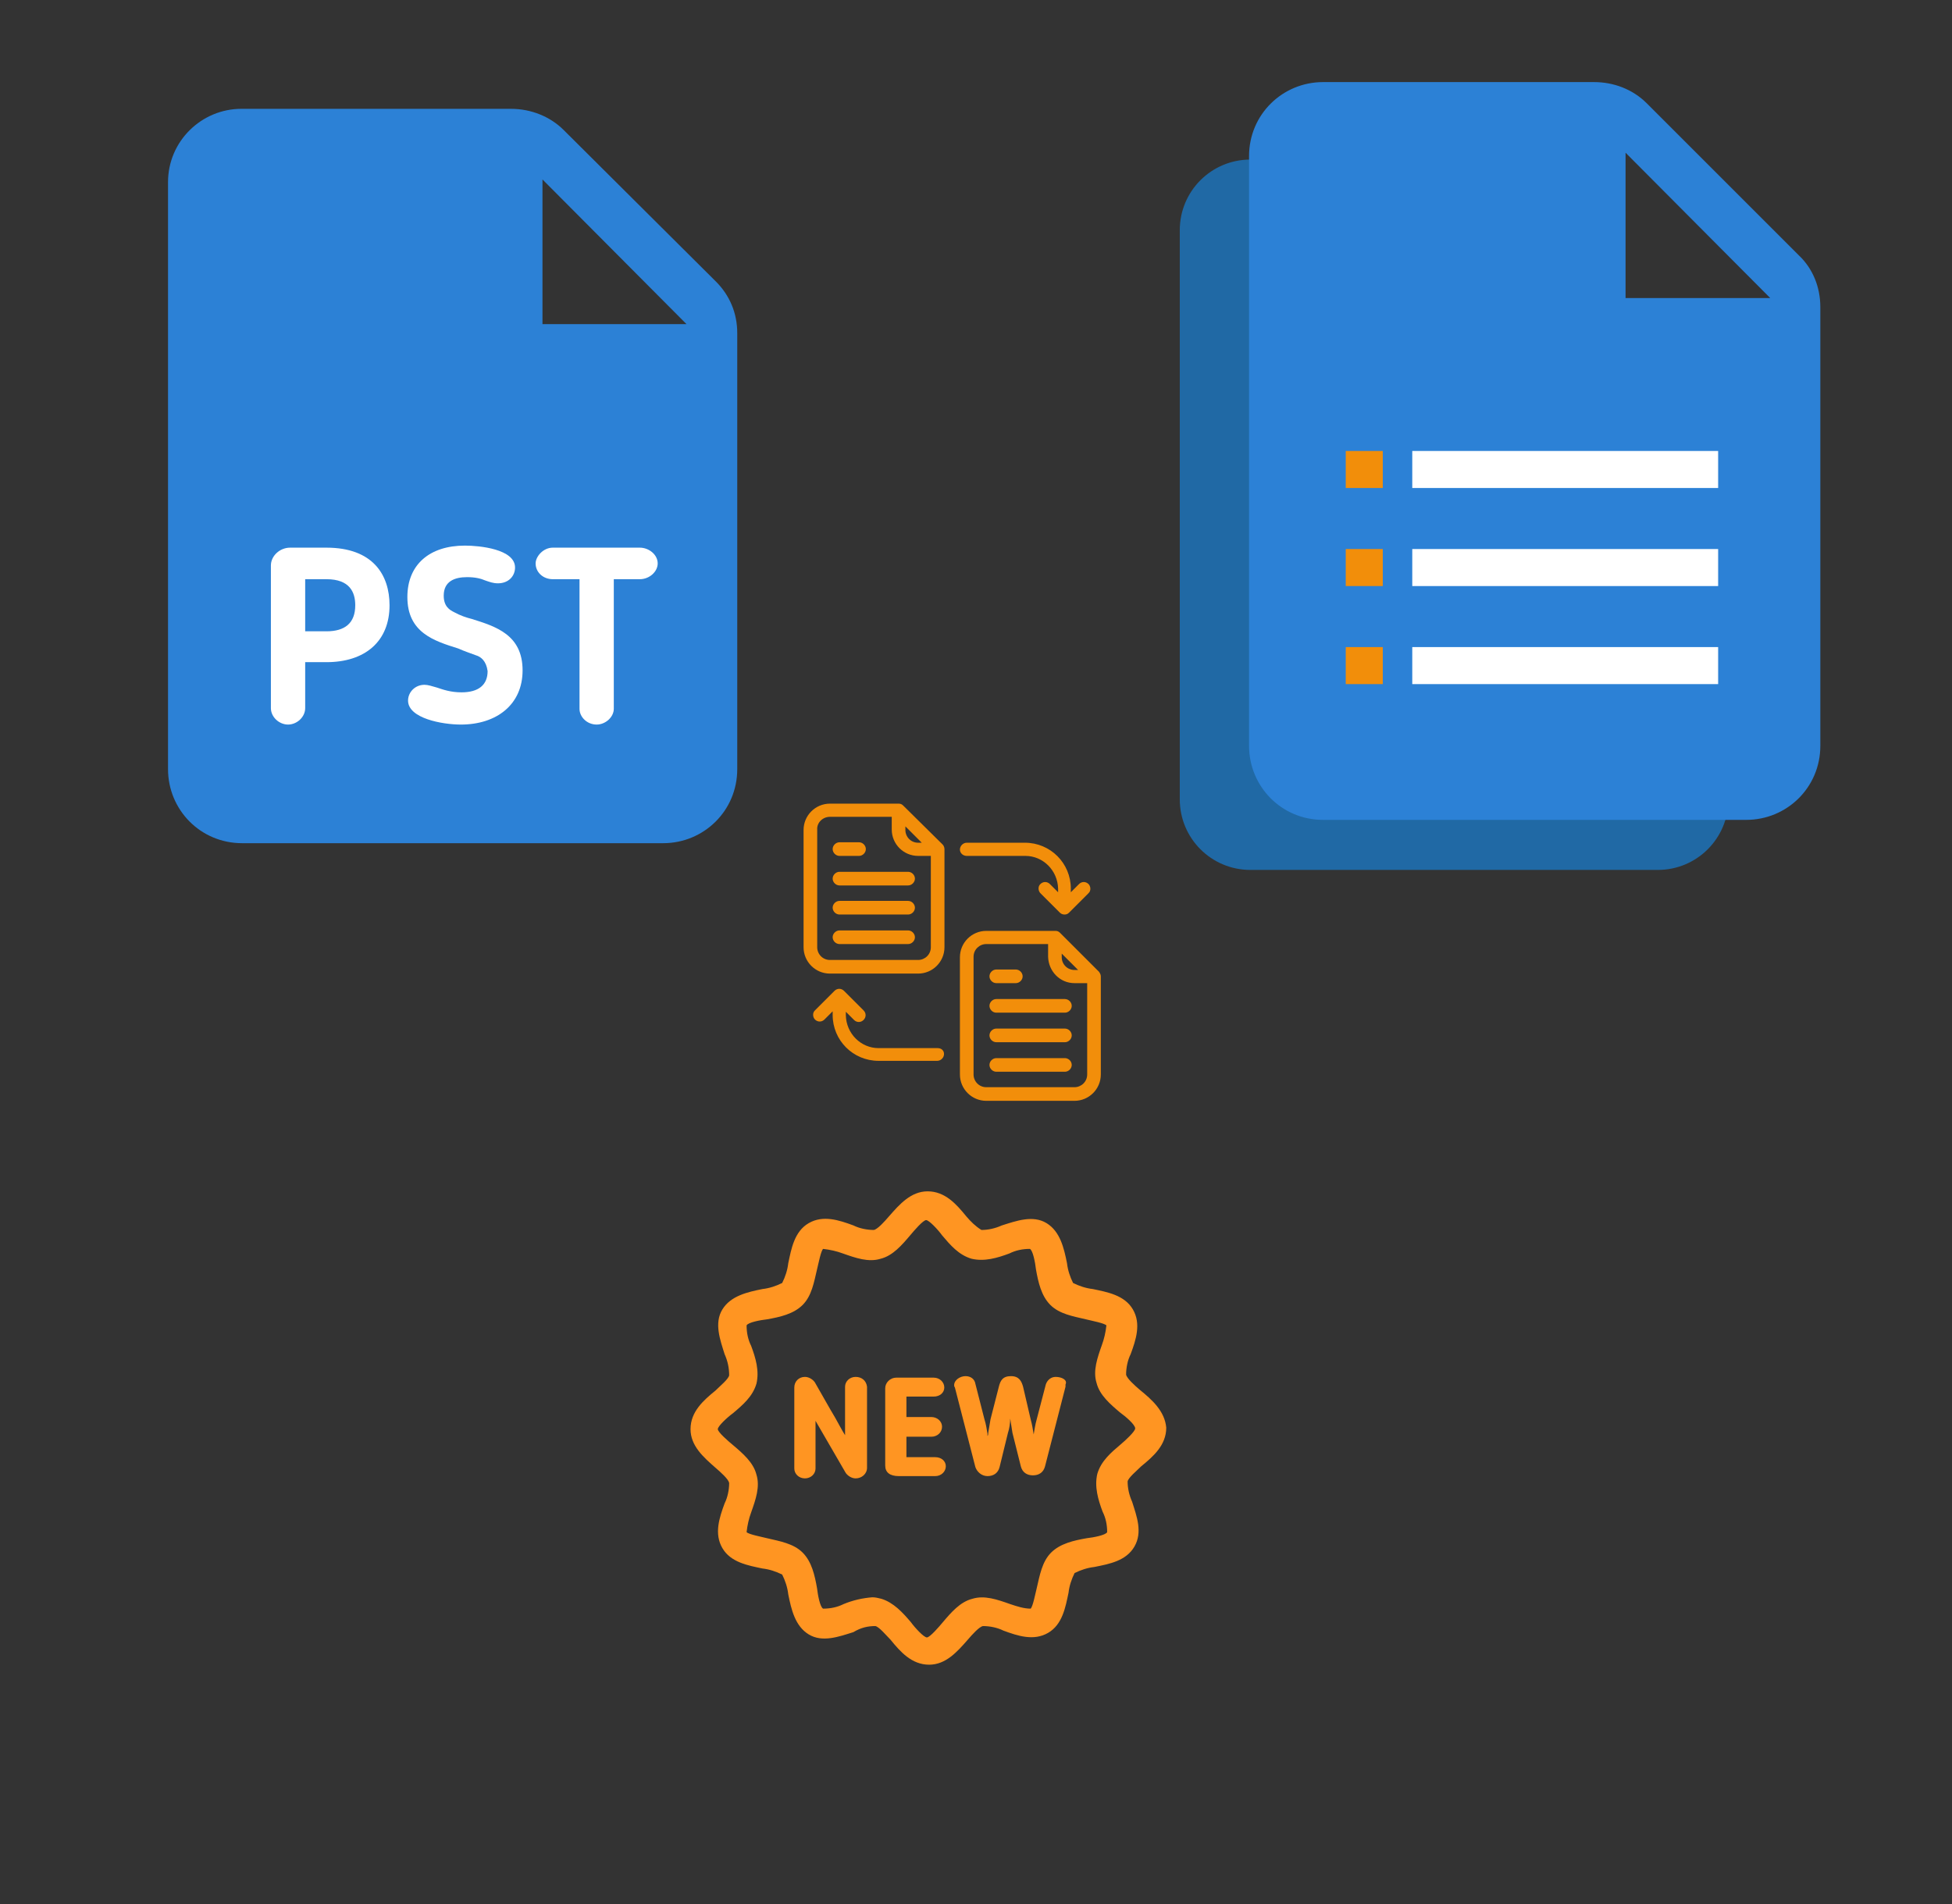﻿<?xml version="1.0" encoding="utf-8"?>
<!DOCTYPE svg PUBLIC "-//W3C//DTD SVG 1.1//EN" "http://www.w3.org/Graphics/SVG/1.1/DTD/svg11.dtd">
<svg width="1025" height="1000" xmlns="http://www.w3.org/2000/svg" xmlns:xlink="http://www.w3.org/1999/xlink" xmlns:xml="http://www.w3.org/XML/1998/namespace" version="1.1">
  <rect width="100%" height="100%" fill="#333333" stroke="none"/>
  <svg x="0" y="0" width="475" height="500" viewBox="0, 0, 131.9, 125.7" xml:space="preserve" id="Layer_1" enable-background="new 0 0 131.9 125.7" xmlns="http://www.w3.org/2000/svg" xmlns:xlink="http://www.w3.org/1999/xlink" xmlns:xml="http://www.w3.org/XML/1998/namespace" version="1.1">
    <g>
      <g>
        <path d="M74.5 9.3 L35.2 9.3 C29.4 9.3 24.5 14 24.5 20 L24.5 105.6 C24.5 111.5 29.2 116.4 35.3 116.4 L96.7 116.4 C102.6 116.4 107.5 111.7 107.5 105.6 L107.5 42 C107.5 39.1 106.4 36.5 104.4 34.5 L82.2 12.4 C80.2 10.4 77.4 9.3 74.5 9.3 z M79.1 40.7 L79.1 19.6 L100.1 40.7 L79.1 40.7 z" style="fill:#2C81D6;" />
      </g>
    </g>
    <g>
      <path d="M44.5 90.1 L44.5 96.7 C44.5 98 43.3 99.1 42 99.1 C40.7 99.1 39.5 98 39.5 96.7 L39.5 75.9 C39.5 74.5 40.8 73.3 42.3 73.3 L47.6 73.3 C54.4 73.3 56.8 77.3 56.8 81.7 C56.8 87 53.2 90 47.6 90 L44.5 90 z M44.5 85.5 L47.6 85.5 C50.3 85.5 51.8 84.3 51.8 81.7 C51.8 79.8 51 77.9 47.6 77.9 L44.5 77.9 L44.5 85.5 z" style="fill:white;" />
      <path d="M69.4 89 C68.6 88.7 67.7 88.4 66.8 88 C63.3 86.9 59.4 85.7 59.4 80.5 C59.4 75.8 62.6 73 67.8 73 C69.9 73 75.1 73.5 75.1 76.2 C75.1 77.4 74.2 78.5 72.6 78.5 C71.9 78.5 71.4 78.3 70.8 78.1 C70.1 77.8 69.3 77.6 68.1 77.6 C66.3 77.6 64.7 78.2 64.7 80.3 C64.7 81.9 65.6 82.4 66.2 82.7 C67.1 83.2 68 83.5 68.8 83.7 C72.3 84.8 76.2 86 76.2 91.2 C76.2 96.2 72.4 99.1 67.2 99.1 C64.5 99.1 59.5 98.2 59.5 95.6 C59.5 94.4 60.5 93.3 61.9 93.3 C62.4 93.3 63 93.5 63.7 93.7 C64.6 94 65.7 94.4 67.3 94.4 C69.8 94.4 71.1 93.3 71.1 91.3 C70.9 89.8 70.1 89.2 69.4 89 z" style="fill:white;" />
      <path d="M84.4 77.9 L80.6 77.9 C79.2 77.9 78.1 76.9 78.1 75.6 C78.1 74.6 79.2 73.3 80.6 73.3 L93.3 73.3 C94.6 73.3 95.9 74.3 95.9 75.6 C95.9 76.8 94.7 77.9 93.3 77.9 L89.5 77.9 L89.5 96.8 C89.5 98 88.3 99.1 87 99.1 C85.6 99.1 84.5 98 84.5 96.8 L84.5 77.9 z" style="fill:white;" />
    </g>
  </svg>
  <svg x="550" y="0" width="475" height="500" viewBox="0, 0, 131.9, 125.7" xml:space="preserve" id="Layer_1#1" enable-background="new 0 0 131.9 125.7" xmlns="http://www.w3.org/2000/svg" xmlns:xlink="http://www.w3.org/1999/xlink" xmlns:xml="http://www.w3.org/XML/1998/namespace" version="1.1">
    <g>
      <path d="M74.9 19.7 C72.9 17.7 70.3 16.7 67.6 16.7 L29.6 16.7 C23.9 16.7 19.3 21.3 19.3 27 L19.3 110 C19.3 115.7 23.9 120.3 29.6 120.3 L89 120.3 C94.7 120.3 99.3 115.7 99.3 110" style="fill:#2069A5;" />
      <g>
        <g>
          <path d="M79.7 5.4 L40.2 5.4 C34.3 5.4 29.4 10.1 29.4 16.2 L29.4 102.2 C29.4 108.1 34.1 113 40.2 113 L101.9 113 C107.8 113 112.7 108.3 112.7 102.2 L112.7 38.2 C112.7 35.3 111.6 32.6 109.6 30.7 L87.4 8.5 C85.3 6.4 82.5 5.4 79.7 5.4 z M84.3 36.9 L84.3 15.7 L105.4 36.9 L84.3 36.9 z" style="fill:#2C81D6;" />
        </g>
      </g>
      <rect x="53.2" y="59.2" width="44.6" height="5.4" style="fill:white;" />
      <rect x="43.5" y="59.2" width="5.4" height="5.4" style="fill:#F28E0A;" />
      <rect x="43.5" y="73.5" width="5.4" height="5.4" style="fill:#F28E0A;" />
      <rect x="43.5" y="87.8" width="5.4" height="5.4" style="fill:#F28E0A;" />
      <rect x="53.2" y="73.5" width="44.6" height="5.4" style="fill:white;" />
      <rect x="53.2" y="87.8" width="44.6" height="5.4" style="fill:white;" />
    </g>
  </svg>
  <svg x="250" y="500" width="475" height="500" viewBox="0, 0, 68, 125.7" xml:space="preserve" id="Layer_1#2" enable-background="new 0 0 68 125.7" xmlns="http://www.w3.org/2000/svg" xmlns:xlink="http://www.w3.org/1999/xlink" xmlns:xml="http://www.w3.org/XML/1998/namespace" version="1.1">
    <g id="Layer_1_00000017508270875717587870000016084312708746865847_" />
    <g id="sync_1_" />
    <g id="add_1_" />
    <g id="move_1_" />
    <g id="transfer_1_" />
    <g id="share_1_" />
    <g id="link_1_" />
    <g id="export_1_" />
    <g id="integrate_1_" />
    <g id="connect_1_" />
    <g id="copy_1_" />
    <g id="convert_1_" />
    <g id="push" />
    <g id="upload_1_" />
    <g id="download_1_" />
    <g id="migrate_1_" />
    <g id="import_export_1_" />
    <g id="create_shared_1_" />
    <g id="auto-sync_1_" />
    <g id="two-way_sync_1_" />
    <g id="one-way_two-way_sync_1_" />
    <g id="access_1_" />
    <g id="edit" />
    <g id="manage_1_" />
    <g id="update_1_" />
    <g id="open_1_" />
    <g id="display_1_" />
    <g id="use_1_" />
    <g id="get_1_" />
    <g>
      <path d="M24.4 56.1 C23.6 56.1 23 56.7 23 57.4 L23 63.8 C22.5 63 22.1 62.2 21.7 61.5 C20.8 60 20.1 58.7 19 56.8 C18.7 56.4 18.2 56.1 17.7 56.1 C16.9 56.1 16.3 56.7 16.3 57.5 L16.3 68.2 C16.3 68.9 16.9 69.5 17.7 69.5 C18.5 69.5 19.1 68.9 19.1 68.2 L19.1 61.9 L23.1 68.8 L23.1 68.8 C23.4 69.2 23.9 69.5 24.4 69.5 C25.2 69.5 25.9 68.9 25.9 68.1 L25.9 57.4 C25.8 56.6 25.2 56.1 24.4 56.1 z" style="fill:#FF9522;" />
      <path d="M34.9 66.7 L31.1 66.7 L31.1 64 L34.4 64 C35.2 64 35.8 63.4 35.8 62.7 C35.8 61.9 35.1 61.4 34.4 61.4 L31.1 61.4 L31.1 58.7 L34.7 58.7 C35.5 58.7 36.1 58.2 36.1 57.5 C36.1 56.8 35.5 56.2 34.7 56.2 L29.8 56.2 C28.9 56.2 28.3 56.9 28.3 57.6 L28.3 67.8 C28.3 68.7 28.9 69.2 30.1 69.2 L34.9 69.2 C35.7 69.2 36.3 68.6 36.3 67.9 C36.3 67.2 35.7 66.7 34.9 66.7 z" style="fill:#FF9522;" />
      <path d="M50.8 56.1 C50.2 56.1 49.7 56.5 49.5 57.1 L48.3 61.7 C48.1 62.4 48 63.1 47.9 63.7 C47.9 63.8 47.9 63.9 47.9 64 C47.9 63.9 47.9 63.8 47.9 63.7 C47.8 63.1 47.7 62.4 47.5 61.7 L46.5 57.4 C46.3 56.7 46 56 44.9 56 C43.8 56 43.5 56.6 43.3 57.4 L42.2 61.7 C42.1 62.3 42 62.9 41.9 63.5 C41.9 63.6 41.9 63.8 41.8 63.9 C41.8 63.8 41.8 63.7 41.8 63.6 C41.7 63 41.6 62.3 41.4 61.7 L40.2 57 C40.1 56.4 39.6 56 38.9 56 C38.2 56 37.4 56.5 37.4 57.2 C37.4 57.2 37.4 57.4 37.5 57.5 L40.2 68 C40.4 68.6 41 69.2 41.8 69.2 C42.6 69.2 43.2 68.8 43.4 68 L44.5 63.5 C44.7 62.9 44.8 62.2 44.8 61.6 C44.8 61.5 44.8 61.5 44.8 61.4 C44.8 61.5 44.8 61.5 44.8 61.6 C44.9 62.2 45 62.9 45.1 63.5 L46.2 67.9 C46.4 68.7 47 69.1 47.8 69.1 C48.6 69.1 49.2 68.7 49.4 67.9 L52.1 57.4 C52.1 57.3 52.1 57.2 52.1 57.1 C52.4 56.5 51.6 56.1 50.8 56.1 z" style="fill:#FF9522;" />
      <path d="M61.9 57.8 C61.2 57.2 60.2 56.3 60.1 55.8 C60.1 54.9 60.3 53.9 60.7 53.1 L60.7 53.1 C61.4 51.2 62.1 49.1 61 47.2 C59.9 45.3 57.6 44.9 55.7 44.5 C54.8 44.4 53.9 44.1 53.1 43.7 C52.7 42.9 52.4 42 52.3 41.1 C51.9 39.1 51.4 36.9 49.6 35.8 C47.8 34.7 45.6 35.5 43.7 36.1 C42.8 36.5 41.9 36.7 41 36.7 C40.2 36.2 39.6 35.6 39 34.9 L39 34.9 C37.7 33.3 36.2 31.6 33.9 31.6 C31.7 31.6 30.2 33.3 28.8 34.9 C28.2 35.6 27.3 36.6 26.8 36.7 C25.9 36.7 24.9 36.5 24.1 36.1 L24.1 36.1 C22.2 35.4 20.1 34.7 18.2 35.8 C16.3 36.9 15.9 39.2 15.5 41.1 C15.4 42 15.1 42.9 14.7 43.7 C13.9 44.1 13 44.4 12.1 44.5 C10.1 44.9 7.9 45.4 6.8 47.2 C5.7 49 6.5 51.2 7.1 53.1 C7.5 54 7.7 54.9 7.7 55.9 C7.6 56.4 6.5 57.3 5.9 57.9 C4.3 59.2 2.6 60.7 2.6 63 C2.6 65.2 4.3 66.7 5.9 68.1 C6.6 68.7 7.6 69.6 7.7 70.1 C7.7 71 7.5 72 7.1 72.8 L7.1 72.8 C6.4 74.7 5.7 76.8 6.8 78.7 C7.9 80.6 10.2 81 12.1 81.4 C13 81.5 13.9 81.8 14.7 82.2 C15.1 83 15.4 83.9 15.5 84.8 C15.9 86.8 16.4 89 18.2 90.1 C20 91.2 22.2 90.4 24.1 89.8 C25.1 89.2 26 89 27 89 C27.5 89.1 28.4 90.2 29 90.8 C30.3 92.4 31.8 94.1 34.1 94.1 C36.3 94.1 37.8 92.4 39.2 90.8 C39.8 90.1 40.7 89.1 41.2 89 C42.1 89 43.1 89.2 43.9 89.6 L43.9 89.6 C45.8 90.3 47.9 91 49.8 89.9 C51.7 88.8 52.1 86.5 52.5 84.6 C52.6 83.7 52.9 82.8 53.3 82 C54.1 81.6 55 81.3 55.9 81.2 L55.9 81.2 C57.9 80.8 60.1 80.4 61.2 78.5 C62.3 76.6 61.5 74.5 60.9 72.6 C60.5 71.7 60.3 70.8 60.3 69.9 C60.4 69.4 61.5 68.5 62.1 67.9 C63.7 66.6 65.4 65.1 65.4 62.8 L65.4 62.8 C65.2 60.6 63.5 59.1 61.9 57.8 z M61.3 62.9 C61.3 63.3 60 64.5 59.4 65 C58.1 66.1 56.8 67.2 56.3 68.9 C55.9 70.6 56.4 72.3 57 73.9 C57.4 74.7 57.6 75.6 57.6 76.6 C57.4 77 55.8 77.3 54.9 77.4 C53.2 77.7 51.4 78.1 50.2 79.3 C49 80.5 48.7 82.3 48.3 84 C48.1 84.8 47.8 86.4 47.5 86.7 C46.6 86.7 45.7 86.4 44.8 86.1 C43.1 85.5 41.4 84.9 39.8 85.4 C38.2 85.8 37 87.2 35.9 88.5 C35.4 89.1 34.2 90.5 33.8 90.5 C33.4 90.5 32.2 89.2 31.7 88.5 C30.6 87.2 29.4 85.9 27.8 85.4 C27.4 85.3 27 85.2 26.6 85.2 C25.3 85.3 24 85.6 22.8 86.1 C22 86.5 21.1 86.7 20.1 86.7 L20.1 86.7 C19.7 86.5 19.4 84.9 19.3 84 C19 82.3 18.6 80.5 17.4 79.3 C16.2 78.1 14.4 77.8 12.7 77.4 C11.9 77.2 10.3 76.9 10 76.6 C10.1 75.7 10.3 74.8 10.6 74 C11.2 72.3 11.8 70.6 11.3 69 C10.9 67.4 9.5 66.2 8.2 65.1 C7.6 64.6 6.2 63.4 6.2 63 C6.2 62.6 7.5 61.4 8.2 60.9 C9.5 59.8 10.8 58.7 11.3 57 C11.7 55.3 11.2 53.6 10.6 52 C10.2 51.2 10 50.3 10 49.3 L10 49.3 C10.2 48.9 11.8 48.6 12.7 48.5 C14.4 48.2 16.2 47.8 17.4 46.6 C18.6 45.4 18.9 43.6 19.3 41.9 C19.5 41.1 19.8 39.5 20.1 39.2 C21 39.3 21.9 39.5 22.7 39.8 C24.4 40.4 26.1 41 27.7 40.5 C29.3 40.1 30.5 38.7 31.6 37.4 C32.1 36.8 33.3 35.4 33.7 35.4 C34.1 35.4 35.3 36.7 35.8 37.4 C36.9 38.7 38 40 39.7 40.5 C41.4 40.9 43.1 40.4 44.7 39.8 C45.5 39.4 46.4 39.2 47.4 39.2 L47.4 39.2 C47.8 39.4 48.1 41 48.2 41.9 C48.5 43.6 48.9 45.4 50.1 46.6 C51.3 47.8 53.1 48.1 54.8 48.5 C55.6 48.7 57.2 49 57.5 49.3 C57.4 50.2 57.2 51.1 56.9 51.9 C56.3 53.6 55.7 55.3 56.2 56.9 C56.6 58.5 58 59.7 59.3 60.8 C60 61.3 61.3 62.4 61.3 62.9 L61.3 62.9 z" style="fill:#FF9522;" />
    </g>
  </svg>
  <svg x="350" y="350" width="300" height="300" viewBox="0, 0, 68, 125.7" xml:space="preserve" id="Layer_1#3" enable-background="new 0 0 68 125.7" xmlns="http://www.w3.org/2000/svg" xmlns:xlink="http://www.w3.org/1999/xlink" xmlns:xml="http://www.w3.org/XML/1998/namespace" version="1.1">
    <g id="Layer_1_00000017508270875717587870000016084312708746865847_" />
    <g id="sync_1_" />
    <g id="add_1_" />
    <g id="move_1_" />
    <g id="transfer_1_" />
    <g id="share_1_" />
    <g id="link_1_" />
    <g id="export_1_" />
    <g id="integrate_1_" />
    <g id="connect_1_" />
    <g id="copy_1_" />
    <g id="convert_1_" />
    <g id="push" />
    <g id="upload_1_" />
    <g id="download_1_" />
    <g id="migrate_1_" />
    <g id="import_export_1_" />
    <g id="create_shared_1_" />
    <g id="auto-sync_1_" />
    <g id="two-way_sync_1_" />
    <g id="one-way_two-way_sync_1_" />
    <g id="access_1_" />
    <g id="edit" />
    <g id="manage_1_" />
    <g id="update_1_" />
    <g id="open_1_" />
    <g id="display_1_" />
    <g id="use_1_" />
    <g id="get_1_" />
    <g>
      <path d="M66.3 67.2 L57.7 58.6 C57.4 58.3 57.1 58.2 56.7 58.2 L41.5 58.2 C38.3 58.2 35.7 60.8 35.7 64 L35.7 89.8 C35.7 93 38.3 95.6 41.5 95.6 L60.9 95.6 C64.1 95.6 66.7 93 66.7 89.8 L66.7 68.2 C66.7 67.8 66.5 67.5 66.3 67.2 z M60.9 66.8 C59.3 66.8 58.1 65.5 58.1 64 L58.1 63.2 L61.7 66.8 L60.9 66.8 z M60.9 69.7 L63.7 69.7 L63.7 89.8 C63.7 91.4 62.4 92.6 60.9 92.6 L41.5 92.6 C39.9 92.6 38.7 91.3 38.7 89.8 L38.7 63.9 C38.7 62.3 40 61.1 41.5 61.1 L55.1 61.1 L55.1 63.9 C55.2 67.1 57.7 69.7 60.9 69.7 z" style="fill:#F28E0A;" />
      <path d="M42.2 74.7 C42.2 75.5 42.9 76.2 43.7 76.2 L58.8 76.2 C59.6 76.2 60.3 75.5 60.3 74.7 C60.3 73.9 59.6 73.2 58.8 73.2 L43.7 73.2 C42.9 73.2 42.2 73.9 42.2 74.7 z" style="fill:#F28E0A;" />
      <path d="M58.8 79.7 L43.7 79.7 C42.9 79.7 42.2 80.4 42.2 81.2 C42.2 82 42.9 82.7 43.7 82.7 L58.8 82.7 C59.6 82.7 60.3 82 60.3 81.2 C60.3 80.4 59.6 79.7 58.8 79.7 z" style="fill:#F28E0A;" />
      <path d="M58.8 86.2 L43.7 86.2 C42.9 86.2 42.2 86.9 42.2 87.7 C42.2 88.5 42.9 89.2 43.7 89.2 L58.8 89.2 C59.6 89.2 60.3 88.5 60.3 87.7 C60.3 86.9 59.6 86.2 58.8 86.2 z" style="fill:#F28E0A;" />
      <path d="M43.7 69.7 L48 69.7 C48.8 69.7 49.5 69 49.5 68.2 C49.5 67.4 48.8 66.7 48 66.7 L43.7 66.7 C42.9 66.7 42.2 67.4 42.2 68.2 C42.2 69 42.9 69.7 43.7 69.7 z" style="fill:#F28E0A;" />
      <path d="M23.2 30.6 C22.9 30.3 22.6 30.2 22.2 30.2 L7.1 30.2 C3.9 30.2 1.3 32.8 1.3 36 L1.3 61.8 C1.3 65 3.9 67.6 7.1 67.6 L26.5 67.6 C29.7 67.6 32.3 65 32.3 61.8 L32.3 40.2 C32.3 39.8 32.1 39.4 31.9 39.2 L23.2 30.6 z M26.5 38.8 C24.9 38.8 23.7 37.5 23.7 36 L23.7 35.2 L27.3 38.8 L26.5 38.8 z M7.1 33.1 L20.7 33.1 L20.7 35.9 C20.7 39.1 23.3 41.7 26.5 41.7 L29.3 41.7 L29.3 61.8 C29.3 63.4 28 64.6 26.5 64.6 L7.1 64.6 C5.5 64.6 4.3 63.3 4.3 61.8 L4.3 35.9 C4.2 34.4 5.5 33.1 7.1 33.1 z" style="fill:#F28E0A;" />
      <path d="M9.2 48.2 L24.3 48.2 C25.1 48.2 25.8 47.5 25.8 46.7 C25.8 45.9 25.1 45.2 24.3 45.2 L9.2 45.2 C8.4 45.2 7.7 45.9 7.7 46.7 C7.7 47.5 8.4 48.2 9.2 48.2 z" style="fill:#F28E0A;" />
      <path d="M9.2 54.6 L24.3 54.6 C25.1 54.6 25.8 53.9 25.8 53.1 C25.8 52.3 25.1 51.6 24.3 51.6 L9.2 51.6 C8.4 51.6 7.7 52.3 7.7 53.1 C7.7 53.9 8.4 54.6 9.2 54.6 z" style="fill:#F28E0A;" />
      <path d="M9.2 61.1 L24.3 61.1 C25.1 61.1 25.8 60.4 25.8 59.6 C25.8 58.8 25.1 58.1 24.3 58.1 L9.2 58.1 C8.4 58.1 7.7 58.8 7.7 59.6 C7.7 60.4 8.4 61.1 9.2 61.1 z" style="fill:#F28E0A;" />
      <path d="M9.2 41.7 L13.5 41.7 C14.3 41.7 15 41 15 40.2 C15 39.4 14.3 38.7 13.5 38.7 L9.2 38.7 C8.4 38.7 7.7 39.4 7.7 40.2 C7.7 41 8.4 41.7 9.2 41.7 z" style="fill:#F28E0A;" />
      <path d="M30.8 84 L17.8 84 C13.9 84 10.7 80.8 10.6 76.8 L10.6 76 L12.4 77.8 C13 78.4 13.9 78.4 14.5 77.8 C15.1 77.2 15.1 76.3 14.5 75.7 L10.2 71.4 C9.6 70.8 8.7 70.8 8.1 71.4 L3.8 75.7 C3.5 76 3.4 76.3 3.4 76.7 C3.4 77.1 3.6 77.5 3.8 77.7 C4.4 78.3 5.3 78.3 5.9 77.7 L7.7 75.9 L7.7 76.7 C7.7 82.3 12.2 86.8 17.8 86.8 L30.7 86.8 C31.5 86.8 32.2 86.1 32.2 85.3 C32.2 84.5 31.6 84 30.8 84 z" style="fill:#F28E0A;" />
      <path d="M37.2 41.7 L50.1 41.7 C54 41.7 57.2 44.9 57.3 48.9 L57.3 49.7 L55.5 47.9 C54.9 47.3 54 47.3 53.4 47.9 C53.1 48.2 53 48.5 53 48.9 C53 49.3 53.2 49.7 53.4 49.9 L57.7 54.2 C58 54.5 58.4 54.6 58.7 54.6 C59.1 54.6 59.4 54.5 59.7 54.2 L64 49.9 C64.3 49.6 64.4 49.3 64.4 48.9 C64.4 48.5 64.2 48.1 64 47.9 L64 47.9 C63.4 47.3 62.5 47.3 61.9 47.9 L60.1 49.7 L60.1 48.9 C60.1 43.3 55.6 38.8 50 38.8 L37.2 38.8 C36.4 38.8 35.7 39.5 35.7 40.3 C35.7 41.1 36.4 41.7 37.2 41.7 z" style="fill:#F28E0A;" />
    </g>
  </svg>
</svg>